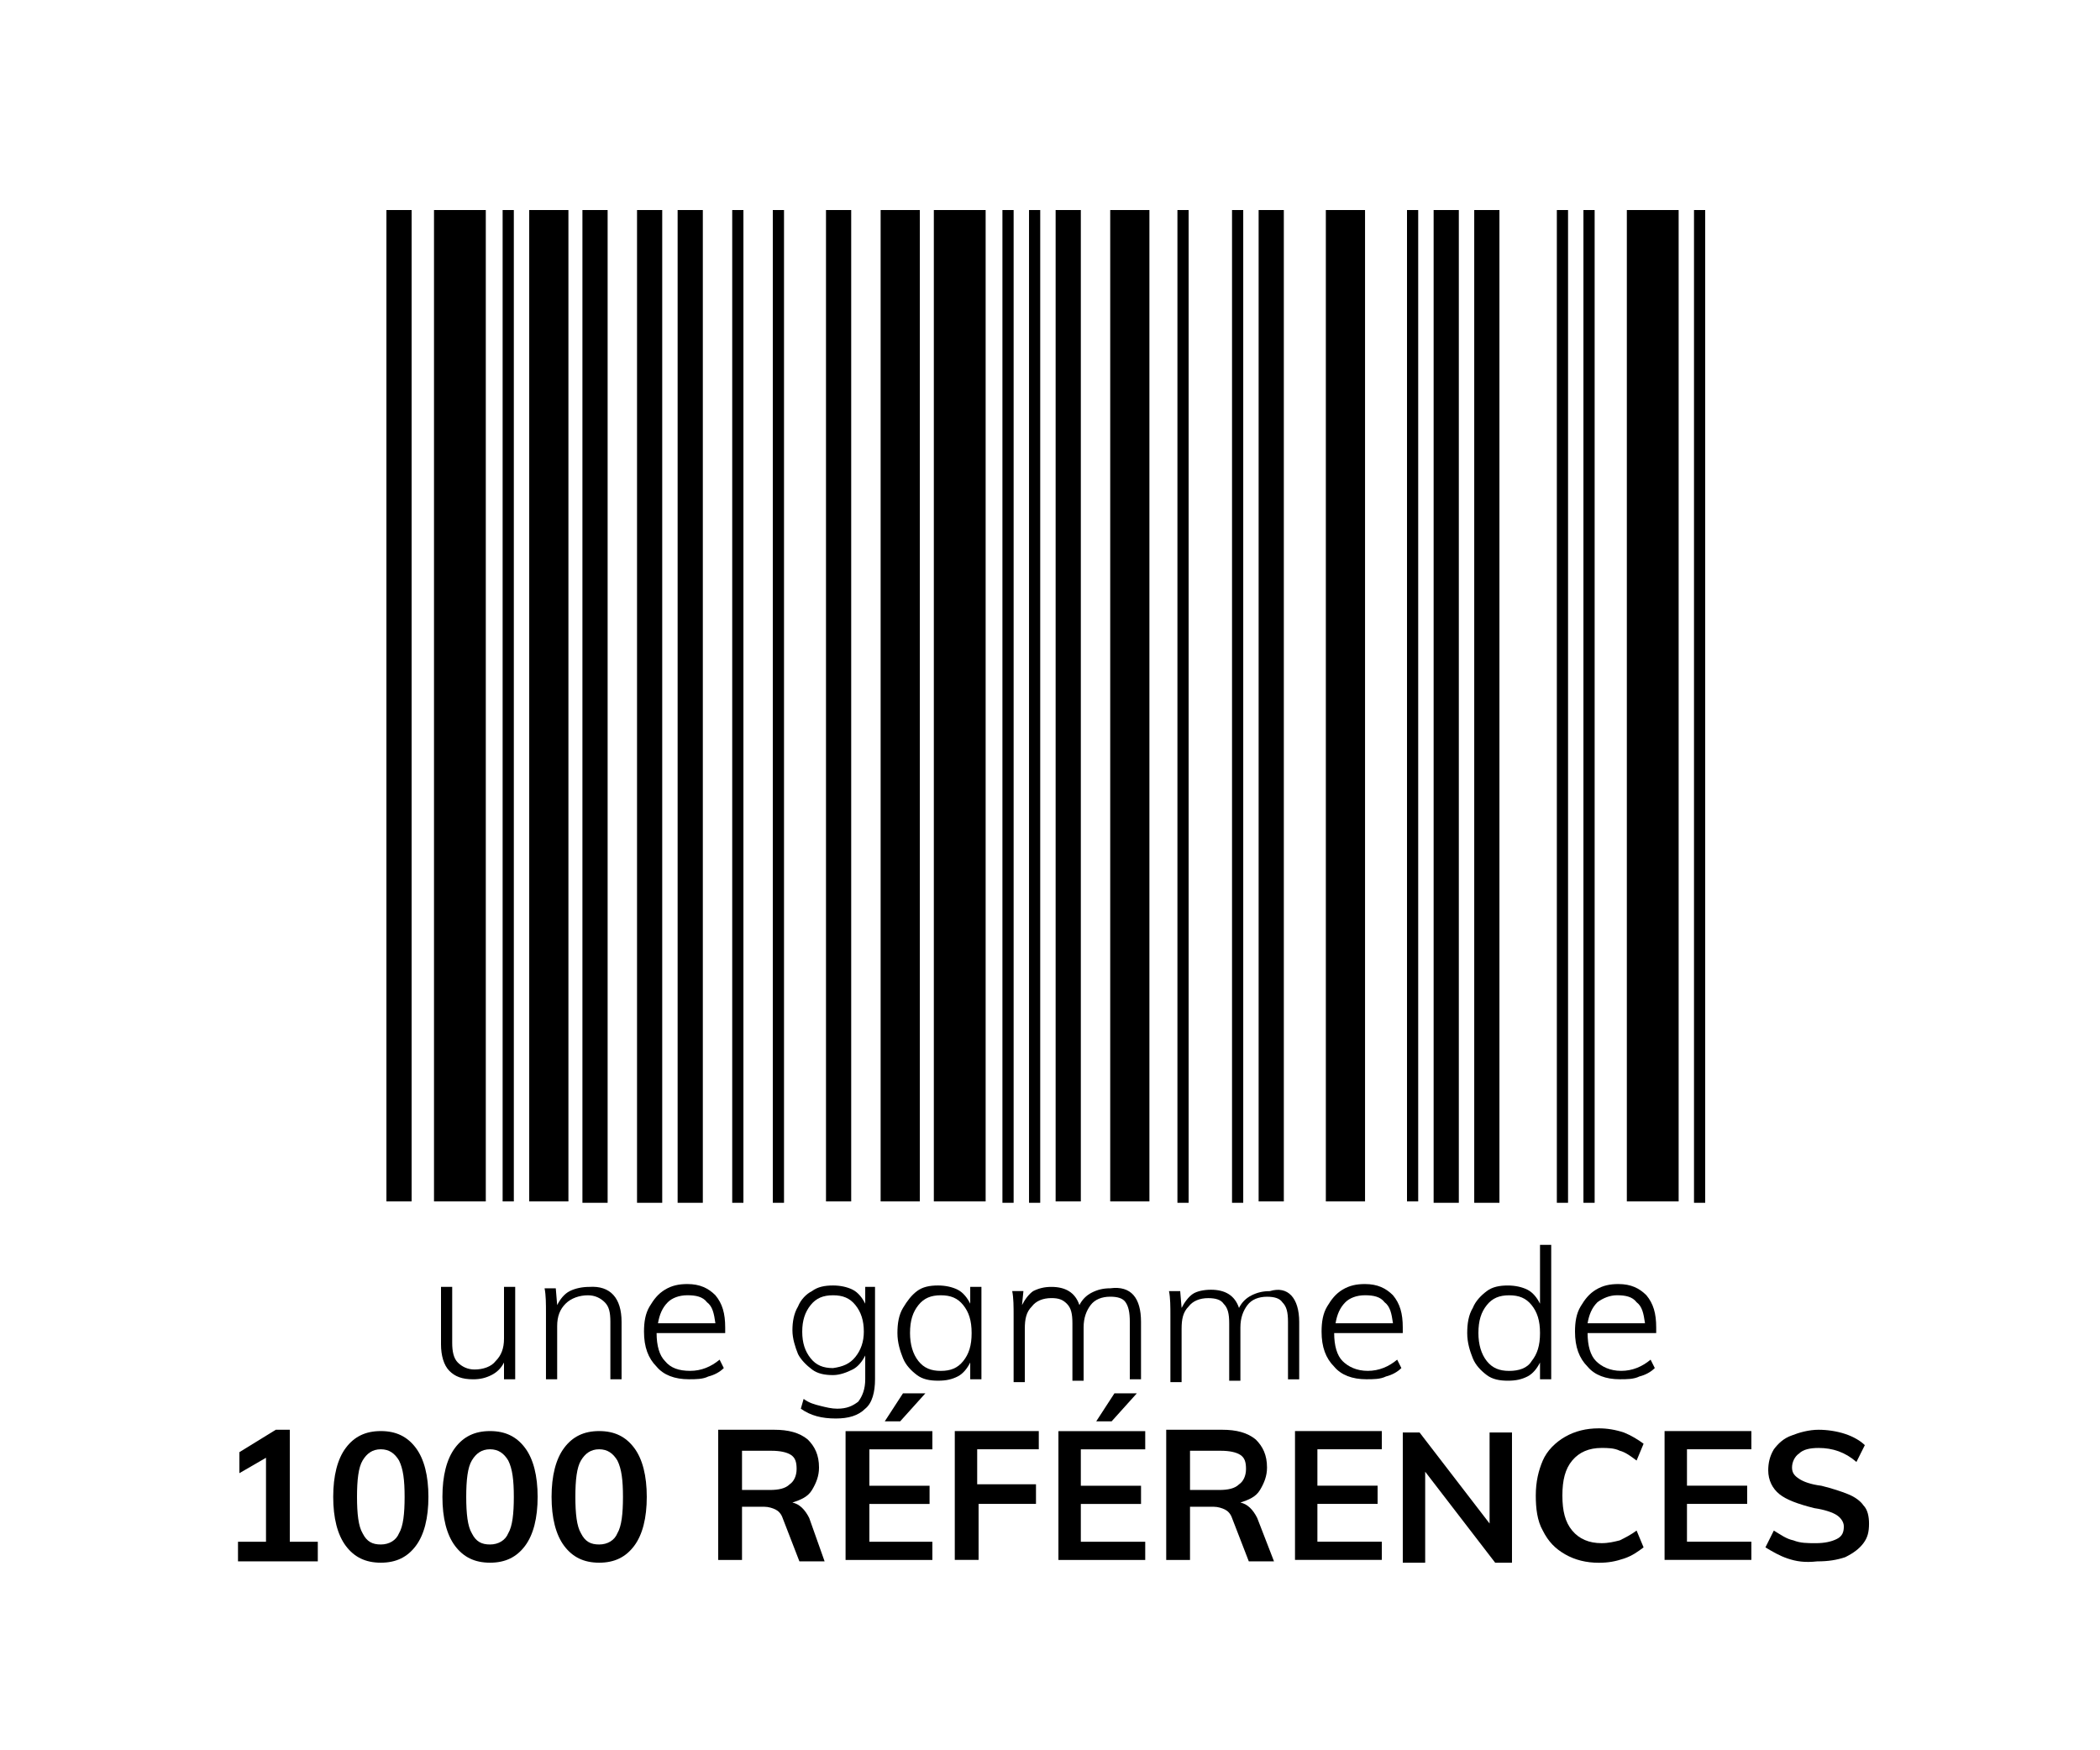 <svg width="150" height="125" viewBox="0 0 150 125" fill="none" xmlns="http://www.w3.org/2000/svg">
<path d="M36.8 92.006V98.506H36V97.306C35.8 97.706 35.5 98.006 35.1 98.206C34.7 98.406 34.3 98.506 33.8 98.506C33 98.506 32.5 98.306 32.1 97.906C31.7 97.506 31.5 96.806 31.5 96.006V91.906H32.3V95.906C32.3 96.506 32.4 97.006 32.7 97.306C33 97.606 33.4 97.806 33.9 97.806C34.5 97.806 35.1 97.606 35.4 97.206C35.8 96.806 36 96.306 36 95.606V91.906H36.8V92.006Z" fill="black"/>
<path d="M44.398 94.406V98.506H43.598V94.406C43.598 93.706 43.498 93.306 43.198 93.006C42.898 92.706 42.498 92.506 41.998 92.506C41.398 92.506 40.798 92.706 40.398 93.106C39.998 93.506 39.798 94.006 39.798 94.706V98.506H38.998V93.806C38.998 93.106 38.998 92.506 38.898 92.006H39.698L39.798 93.206C39.998 92.806 40.298 92.406 40.698 92.206C41.098 92.006 41.598 91.906 42.098 91.906C43.598 91.806 44.398 92.706 44.398 94.406Z" fill="black"/>
<path d="M46.9 95.203C46.9 96.103 47.1 96.803 47.5 97.203C47.9 97.703 48.5 97.903 49.3 97.903C50.1 97.903 50.8 97.603 51.4 97.103L51.7 97.703C51.4 98.003 51 98.203 50.6 98.303C50.2 98.503 49.7 98.503 49.2 98.503C48.2 98.503 47.4 98.203 46.9 97.603C46.3 97.003 46 96.203 46 95.103C46 94.403 46.1 93.803 46.4 93.303C46.7 92.803 47 92.403 47.5 92.103C48 91.803 48.5 91.703 49.1 91.703C50 91.703 50.6 92.003 51.1 92.503C51.6 93.103 51.8 93.803 51.8 94.803V95.203H46.9ZM47.7 93.003C47.3 93.403 47.1 93.903 47 94.503H51.1C51 93.803 50.9 93.303 50.5 93.003C50.2 92.603 49.7 92.503 49.1 92.503C48.5 92.503 48 92.703 47.7 93.003Z" fill="black"/>
<path d="M62.502 92.005V98.505C62.502 99.405 62.302 100.205 61.802 100.605C61.302 101.105 60.602 101.305 59.702 101.305C58.702 101.305 57.902 101.105 57.202 100.605L57.402 99.905C57.802 100.205 58.202 100.305 58.602 100.405C59.002 100.505 59.402 100.605 59.802 100.605C60.502 100.605 60.902 100.405 61.302 100.105C61.602 99.705 61.802 99.205 61.802 98.505V96.805C61.602 97.205 61.302 97.605 60.902 97.805C60.502 98.005 60.002 98.205 59.502 98.205C58.902 98.205 58.402 98.105 58.002 97.805C57.602 97.505 57.202 97.105 57.002 96.705C56.802 96.205 56.602 95.605 56.602 95.005C56.602 94.405 56.702 93.805 57.002 93.305C57.202 92.805 57.602 92.405 58.002 92.205C58.402 91.905 58.902 91.805 59.502 91.805C60.002 91.805 60.502 91.905 60.902 92.105C61.302 92.305 61.602 92.705 61.802 93.105V91.905H62.502V92.005ZM61.102 96.905C61.502 96.405 61.702 95.805 61.702 95.105C61.702 94.305 61.502 93.705 61.102 93.205C60.702 92.705 60.202 92.505 59.502 92.505C58.802 92.505 58.302 92.705 57.902 93.205C57.502 93.705 57.302 94.305 57.302 95.105C57.302 95.905 57.502 96.505 57.902 97.005C58.302 97.505 58.802 97.705 59.502 97.705C60.202 97.605 60.702 97.405 61.102 96.905Z" fill="black"/>
<path d="M70.102 92.005V98.505H69.302V97.305C69.102 97.705 68.802 98.105 68.402 98.305C68.002 98.505 67.602 98.605 67.002 98.605C66.402 98.605 65.902 98.505 65.502 98.205C65.102 97.905 64.702 97.505 64.502 97.005C64.302 96.505 64.102 95.905 64.102 95.205C64.102 94.505 64.202 93.905 64.502 93.405C64.802 92.905 65.102 92.505 65.502 92.205C65.902 91.905 66.402 91.805 67.002 91.805C67.502 91.805 68.002 91.905 68.402 92.105C68.802 92.305 69.102 92.705 69.302 93.105V91.905H70.102V92.005ZM68.802 97.205C69.202 96.705 69.402 96.105 69.402 95.205C69.402 94.305 69.202 93.705 68.802 93.205C68.402 92.705 67.902 92.505 67.202 92.505C66.502 92.505 66.002 92.705 65.602 93.205C65.202 93.705 65.002 94.305 65.002 95.205C65.002 96.005 65.202 96.705 65.602 97.205C66.002 97.705 66.502 97.905 67.202 97.905C67.902 97.905 68.402 97.705 68.802 97.205Z" fill="black"/>
<path d="M81.501 94.406V98.506H80.701V94.406C80.701 93.706 80.601 93.306 80.401 93.006C80.201 92.706 79.801 92.606 79.301 92.606C78.701 92.606 78.201 92.806 77.901 93.206C77.601 93.606 77.401 94.106 77.401 94.806V98.606H76.601V94.506C76.601 93.806 76.501 93.406 76.201 93.106C75.901 92.806 75.601 92.706 75.101 92.706C74.501 92.706 74.001 92.906 73.701 93.306C73.301 93.706 73.201 94.206 73.201 94.906V98.706H72.401V94.006C72.401 93.306 72.401 92.706 72.301 92.206H73.101L73.001 93.206C73.201 92.806 73.501 92.406 73.801 92.206C74.201 92.006 74.601 91.906 75.101 91.906C76.101 91.906 76.801 92.306 77.101 93.206C77.301 92.806 77.601 92.506 78.001 92.306C78.401 92.106 78.801 92.006 79.301 92.006C80.801 91.806 81.501 92.706 81.501 94.406Z" fill="black"/>
<path d="M92.8 94.409V98.509H92V94.409C92 93.709 91.9 93.309 91.6 93.009C91.4 92.709 91 92.609 90.5 92.609C89.9 92.609 89.4 92.809 89.1 93.209C88.8 93.609 88.6 94.109 88.6 94.809V98.609H87.8V94.509C87.8 93.809 87.7 93.409 87.4 93.109C87.2 92.809 86.8 92.709 86.3 92.709C85.7 92.709 85.2 92.909 84.9 93.309C84.5 93.709 84.4 94.209 84.4 94.909V98.709H83.6V94.009C83.6 93.309 83.6 92.709 83.5 92.209H84.3L84.4 93.409C84.6 93.009 84.9 92.609 85.2 92.409C85.5 92.209 86 92.109 86.5 92.109C87.5 92.109 88.2 92.509 88.5 93.409C88.7 93.009 89 92.709 89.4 92.509C89.8 92.309 90.2 92.209 90.7 92.209C92 91.809 92.8 92.709 92.8 94.409Z" fill="black"/>
<path d="M95.298 95.203C95.298 96.103 95.498 96.803 95.898 97.203C96.298 97.603 96.898 97.903 97.698 97.903C98.498 97.903 99.198 97.603 99.798 97.103L100.098 97.703C99.798 98.003 99.398 98.203 98.998 98.303C98.598 98.503 98.098 98.503 97.598 98.503C96.598 98.503 95.798 98.203 95.298 97.603C94.698 97.003 94.398 96.203 94.398 95.103C94.398 94.403 94.498 93.803 94.798 93.303C95.098 92.803 95.398 92.403 95.898 92.103C96.398 91.803 96.898 91.703 97.498 91.703C98.398 91.703 98.998 92.003 99.498 92.503C99.998 93.103 100.198 93.803 100.198 94.803V95.203H95.298ZM96.098 93.003C95.698 93.403 95.498 93.903 95.398 94.503H99.498C99.398 93.803 99.298 93.303 98.898 93.003C98.598 92.603 98.098 92.503 97.498 92.503C96.898 92.503 96.398 92.703 96.098 93.003Z" fill="black"/>
<path d="M110.801 88.906V98.506H110.001V97.306C109.801 97.706 109.501 98.106 109.101 98.306C108.701 98.506 108.301 98.606 107.701 98.606C107.101 98.606 106.601 98.506 106.201 98.206C105.801 97.906 105.401 97.506 105.201 97.006C105.001 96.506 104.801 95.906 104.801 95.206C104.801 94.506 104.901 93.906 105.201 93.406C105.401 92.906 105.801 92.506 106.201 92.206C106.601 91.906 107.101 91.806 107.701 91.806C108.201 91.806 108.701 91.906 109.101 92.106C109.501 92.306 109.801 92.706 110.001 93.106V88.906H110.801ZM109.401 97.206C109.801 96.706 110.001 96.106 110.001 95.206C110.001 94.306 109.801 93.706 109.401 93.206C109.001 92.706 108.501 92.506 107.801 92.506C107.101 92.506 106.601 92.706 106.201 93.206C105.801 93.706 105.601 94.306 105.601 95.206C105.601 96.006 105.801 96.706 106.201 97.206C106.601 97.706 107.101 97.906 107.801 97.906C108.501 97.906 109.101 97.706 109.401 97.206Z" fill="black"/>
<path d="M113.4 95.203C113.4 96.103 113.6 96.803 114 97.203C114.4 97.603 115 97.903 115.8 97.903C116.6 97.903 117.3 97.603 117.9 97.103L118.2 97.703C117.9 98.003 117.5 98.203 117.1 98.303C116.7 98.503 116.2 98.503 115.7 98.503C114.7 98.503 113.9 98.203 113.4 97.603C112.8 97.003 112.5 96.203 112.5 95.103C112.5 94.403 112.6 93.803 112.9 93.303C113.2 92.803 113.5 92.403 114 92.103C114.5 91.803 115 91.703 115.6 91.703C116.5 91.703 117.1 92.003 117.6 92.503C118.1 93.103 118.3 93.803 118.3 94.803V95.203H113.4ZM114.1 93.003C113.7 93.403 113.5 93.903 113.4 94.503H117.5C117.4 93.803 117.3 93.303 116.9 93.003C116.6 92.603 116.1 92.503 115.5 92.503C115 92.503 114.5 92.703 114.1 93.003Z" fill="black"/>
<path d="M20.7 110.109H22.7V111.509H17V110.109H19V104.109L17.1 105.209V103.709L19.7 102.109H20.7V110.109Z" fill="black"/>
<path d="M24.701 110.403C24.101 109.603 23.801 108.403 23.801 106.903C23.801 105.403 24.101 104.203 24.701 103.403C25.301 102.603 26.101 102.203 27.201 102.203C28.301 102.203 29.101 102.603 29.701 103.403C30.301 104.203 30.601 105.403 30.601 106.903C30.601 108.403 30.301 109.603 29.701 110.403C29.101 111.203 28.301 111.603 27.201 111.603C26.101 111.603 25.301 111.203 24.701 110.403ZM28.501 109.503C28.801 109.003 28.901 108.103 28.901 106.903C28.901 105.703 28.801 104.903 28.501 104.303C28.201 103.803 27.801 103.503 27.201 103.503C26.601 103.503 26.201 103.803 25.901 104.303C25.601 104.803 25.501 105.703 25.501 106.903C25.501 108.103 25.601 109.003 25.901 109.503C26.201 110.103 26.601 110.303 27.201 110.303C27.801 110.303 28.301 110.003 28.501 109.503Z" fill="black"/>
<path d="M32.502 110.403C31.902 109.603 31.602 108.403 31.602 106.903C31.602 105.403 31.902 104.203 32.502 103.403C33.102 102.603 33.902 102.203 35.002 102.203C36.102 102.203 36.902 102.603 37.502 103.403C38.102 104.203 38.402 105.403 38.402 106.903C38.402 108.403 38.102 109.603 37.502 110.403C36.902 111.203 36.102 111.603 35.002 111.603C33.902 111.603 33.102 111.203 32.502 110.403ZM36.302 109.503C36.602 109.003 36.702 108.103 36.702 106.903C36.702 105.703 36.602 104.903 36.302 104.303C36.002 103.803 35.602 103.503 35.002 103.503C34.402 103.503 34.002 103.803 33.702 104.303C33.402 104.803 33.302 105.703 33.302 106.903C33.302 108.103 33.402 109.003 33.702 109.503C34.002 110.103 34.402 110.303 35.002 110.303C35.602 110.303 36.102 110.003 36.302 109.503Z" fill="black"/>
<path d="M40.298 110.403C39.698 109.603 39.398 108.403 39.398 106.903C39.398 105.403 39.698 104.203 40.298 103.403C40.898 102.603 41.698 102.203 42.798 102.203C43.898 102.203 44.698 102.603 45.298 103.403C45.898 104.203 46.198 105.403 46.198 106.903C46.198 108.403 45.898 109.603 45.298 110.403C44.698 111.203 43.898 111.603 42.798 111.603C41.698 111.603 40.898 111.203 40.298 110.403ZM44.098 109.503C44.398 109.003 44.498 108.103 44.498 106.903C44.498 105.703 44.398 104.903 44.098 104.303C43.798 103.803 43.398 103.503 42.798 103.503C42.198 103.503 41.798 103.803 41.498 104.303C41.198 104.803 41.098 105.703 41.098 106.903C41.098 108.103 41.198 109.003 41.498 109.503C41.798 110.103 42.198 110.303 42.798 110.303C43.398 110.303 43.898 110.003 44.098 109.503Z" fill="black"/>
<path d="M58.901 111.509H57.101L55.901 108.409C55.801 108.109 55.601 107.909 55.401 107.809C55.201 107.709 54.901 107.609 54.601 107.609H53.001V111.409H51.301V102.109H55.301C56.301 102.109 57.101 102.309 57.701 102.809C58.201 103.309 58.501 103.909 58.501 104.809C58.501 105.409 58.301 105.909 58.001 106.409C57.701 106.909 57.201 107.109 56.601 107.309C57.101 107.409 57.501 107.809 57.801 108.409L58.901 111.509ZM55.001 106.409C55.601 106.409 56.101 106.309 56.401 106.009C56.701 105.809 56.901 105.409 56.901 104.909C56.901 104.409 56.801 104.109 56.501 103.909C56.201 103.709 55.701 103.609 55.101 103.609H53.001V106.409H55.001Z" fill="black"/>
<path d="M60.398 111.508V102.208H66.598V103.508H62.098V106.108H66.398V107.408H62.098V110.108H66.598V111.408H60.398V111.508ZM64.298 101.508H63.198L64.498 99.508H66.098L64.298 101.508Z" fill="black"/>
<path d="M68.199 111.503V102.203H74.199V103.503H69.799V106.003H73.999V107.403H69.899V111.403H68.199V111.503Z" fill="black"/>
<path d="M75.602 111.508V102.208H81.802V103.508H77.202V106.108H81.502V107.408H77.202V110.108H81.802V111.408H75.602V111.508ZM79.402 101.508H78.302L79.602 99.508H81.202L79.402 101.508Z" fill="black"/>
<path d="M91.001 111.509H89.201L88.001 108.409C87.901 108.109 87.701 107.909 87.501 107.809C87.301 107.709 87.001 107.609 86.701 107.609H85.001V111.409H83.301V102.109H87.301C88.301 102.109 89.101 102.309 89.701 102.809C90.201 103.309 90.501 103.909 90.501 104.809C90.501 105.409 90.301 105.909 90.001 106.409C89.701 106.909 89.201 107.109 88.601 107.309C89.101 107.409 89.501 107.809 89.801 108.409L91.001 111.509ZM87.101 106.409C87.701 106.409 88.201 106.309 88.501 106.009C88.801 105.809 89.001 105.409 89.001 104.909C89.001 104.409 88.901 104.109 88.601 103.909C88.301 103.709 87.801 103.609 87.201 103.609H85.001V106.409H87.101Z" fill="black"/>
<path d="M92.5 111.503V102.203H98.7V103.503H94.1V106.103H98.4V107.403H94.1V110.103H98.7V111.403H92.5V111.503Z" fill="black"/>
<path d="M106.399 102.305H107.999V111.605H106.799L101.799 105.105V111.605H100.199V102.305H101.399L106.399 108.805V102.305Z" fill="black"/>
<path d="M111.799 111.008C111.099 110.608 110.599 110.108 110.199 109.308C109.799 108.608 109.699 107.708 109.699 106.808C109.699 105.808 109.899 105.008 110.199 104.308C110.499 103.608 111.099 103.008 111.799 102.608C112.499 102.208 113.299 102.008 114.199 102.008C114.799 102.008 115.399 102.108 115.999 102.308C116.499 102.508 116.999 102.808 117.399 103.108L116.899 104.308C116.499 104.008 116.099 103.708 115.699 103.608C115.299 103.408 114.799 103.408 114.399 103.408C113.499 103.408 112.799 103.708 112.299 104.308C111.799 104.908 111.599 105.708 111.599 106.808C111.599 107.908 111.799 108.708 112.299 109.308C112.799 109.908 113.499 110.208 114.399 110.208C114.899 110.208 115.299 110.108 115.699 110.008C116.099 109.808 116.499 109.608 116.899 109.308L117.399 110.508C116.999 110.808 116.599 111.108 115.999 111.308C115.399 111.508 114.899 111.608 114.199 111.608C113.299 111.608 112.499 111.408 111.799 111.008Z" fill="black"/>
<path d="M118.898 111.503V102.203H125.098V103.503H120.498V106.103H124.798V107.403H120.498V110.103H125.098V111.403H118.898V111.503Z" fill="black"/>
<path d="M127.702 111.309C127.102 111.109 126.602 110.809 126.102 110.509L126.702 109.309C127.202 109.609 127.602 109.909 128.102 110.009C128.602 110.209 129.102 110.209 129.702 110.209C130.302 110.209 130.802 110.109 131.202 109.909C131.602 109.709 131.702 109.409 131.702 109.009C131.702 108.709 131.502 108.409 131.202 108.209C130.902 108.009 130.302 107.809 129.602 107.709C128.402 107.409 127.602 107.109 127.102 106.709C126.602 106.309 126.302 105.709 126.302 105.009C126.302 104.509 126.402 104.009 126.702 103.509C127.002 103.109 127.402 102.709 128.002 102.509C128.502 102.309 129.202 102.109 129.902 102.109C130.502 102.109 131.202 102.209 131.802 102.409C132.402 102.609 132.902 102.909 133.202 103.209L132.602 104.409C131.802 103.709 130.902 103.409 129.902 103.409C129.302 103.409 128.802 103.509 128.502 103.809C128.202 104.009 128.002 104.409 128.002 104.809C128.002 105.209 128.202 105.409 128.502 105.609C128.802 105.809 129.302 106.009 130.102 106.109C130.902 106.309 131.502 106.509 132.002 106.709C132.502 106.909 132.902 107.209 133.102 107.509C133.402 107.809 133.502 108.309 133.502 108.809C133.502 109.409 133.402 109.809 133.102 110.209C132.802 110.609 132.402 110.909 131.802 111.209C131.202 111.409 130.602 111.509 129.802 111.509C128.902 111.609 128.302 111.509 127.702 111.309Z" fill="black"/>
<path d="M29.402 15H27.602V85.8H29.402V15Z" fill="black"/>
<path d="M34.7 15H31V85.8H34.7V15Z" fill="black"/>
<path d="M36.702 15H35.902V85.8H36.702V15Z" fill="black"/>
<path d="M40.601 15H37.801V85.8H40.601V15Z" fill="black"/>
<path d="M50.202 85.9H48.402V15H50.202V85.9ZM47.302 85.9H45.502V15H47.302V85.9ZM43.402 85.9H41.602V15H43.402V85.9Z" fill="black"/>
<path d="M56.001 85.9H55.201V15H56.001V85.9ZM53.101 85.9H52.301V15H53.101V85.9Z" fill="black"/>
<path d="M60.8 15H59V85.8H60.8V15Z" fill="black"/>
<path d="M65.702 15H62.902V85.8H65.702V15Z" fill="black"/>
<path d="M70.403 15H66.703V85.8H70.403V15Z" fill="black"/>
<path d="M74.302 85.9H73.502V15H74.302V85.9ZM72.402 85.9H71.602V15H72.402V85.9Z" fill="black"/>
<path d="M77.202 15H75.402V85.8H77.202V15Z" fill="black"/>
<path d="M82.101 15H79.301V85.8H82.101V15Z" fill="black"/>
<path d="M88.802 85.9H88.002V15H88.802V85.9ZM84.902 85.9H84.102V15H84.902V85.9Z" fill="black"/>
<path d="M91.702 15H89.902V85.8H91.702V15Z" fill="black"/>
<path d="M97.503 15H94.703V85.8H97.503V15Z" fill="black"/>
<path d="M101.3 15H100.5V85.8H101.3V15Z" fill="black"/>
<path d="M107.102 85.9H105.302V15H107.102V85.9ZM104.202 85.9H102.402V15H104.202V85.9Z" fill="black"/>
<path d="M113.903 85.9H113.103V15H113.903V85.9ZM112.003 85.9H111.203V15H112.003V85.9Z" fill="black"/>
<path d="M119.903 15H116.203V85.8H119.903V15Z" fill="black"/>
<path d="M121.8 85.9H121V15H121.8V85.9Z" fill="black"/>
</svg>
